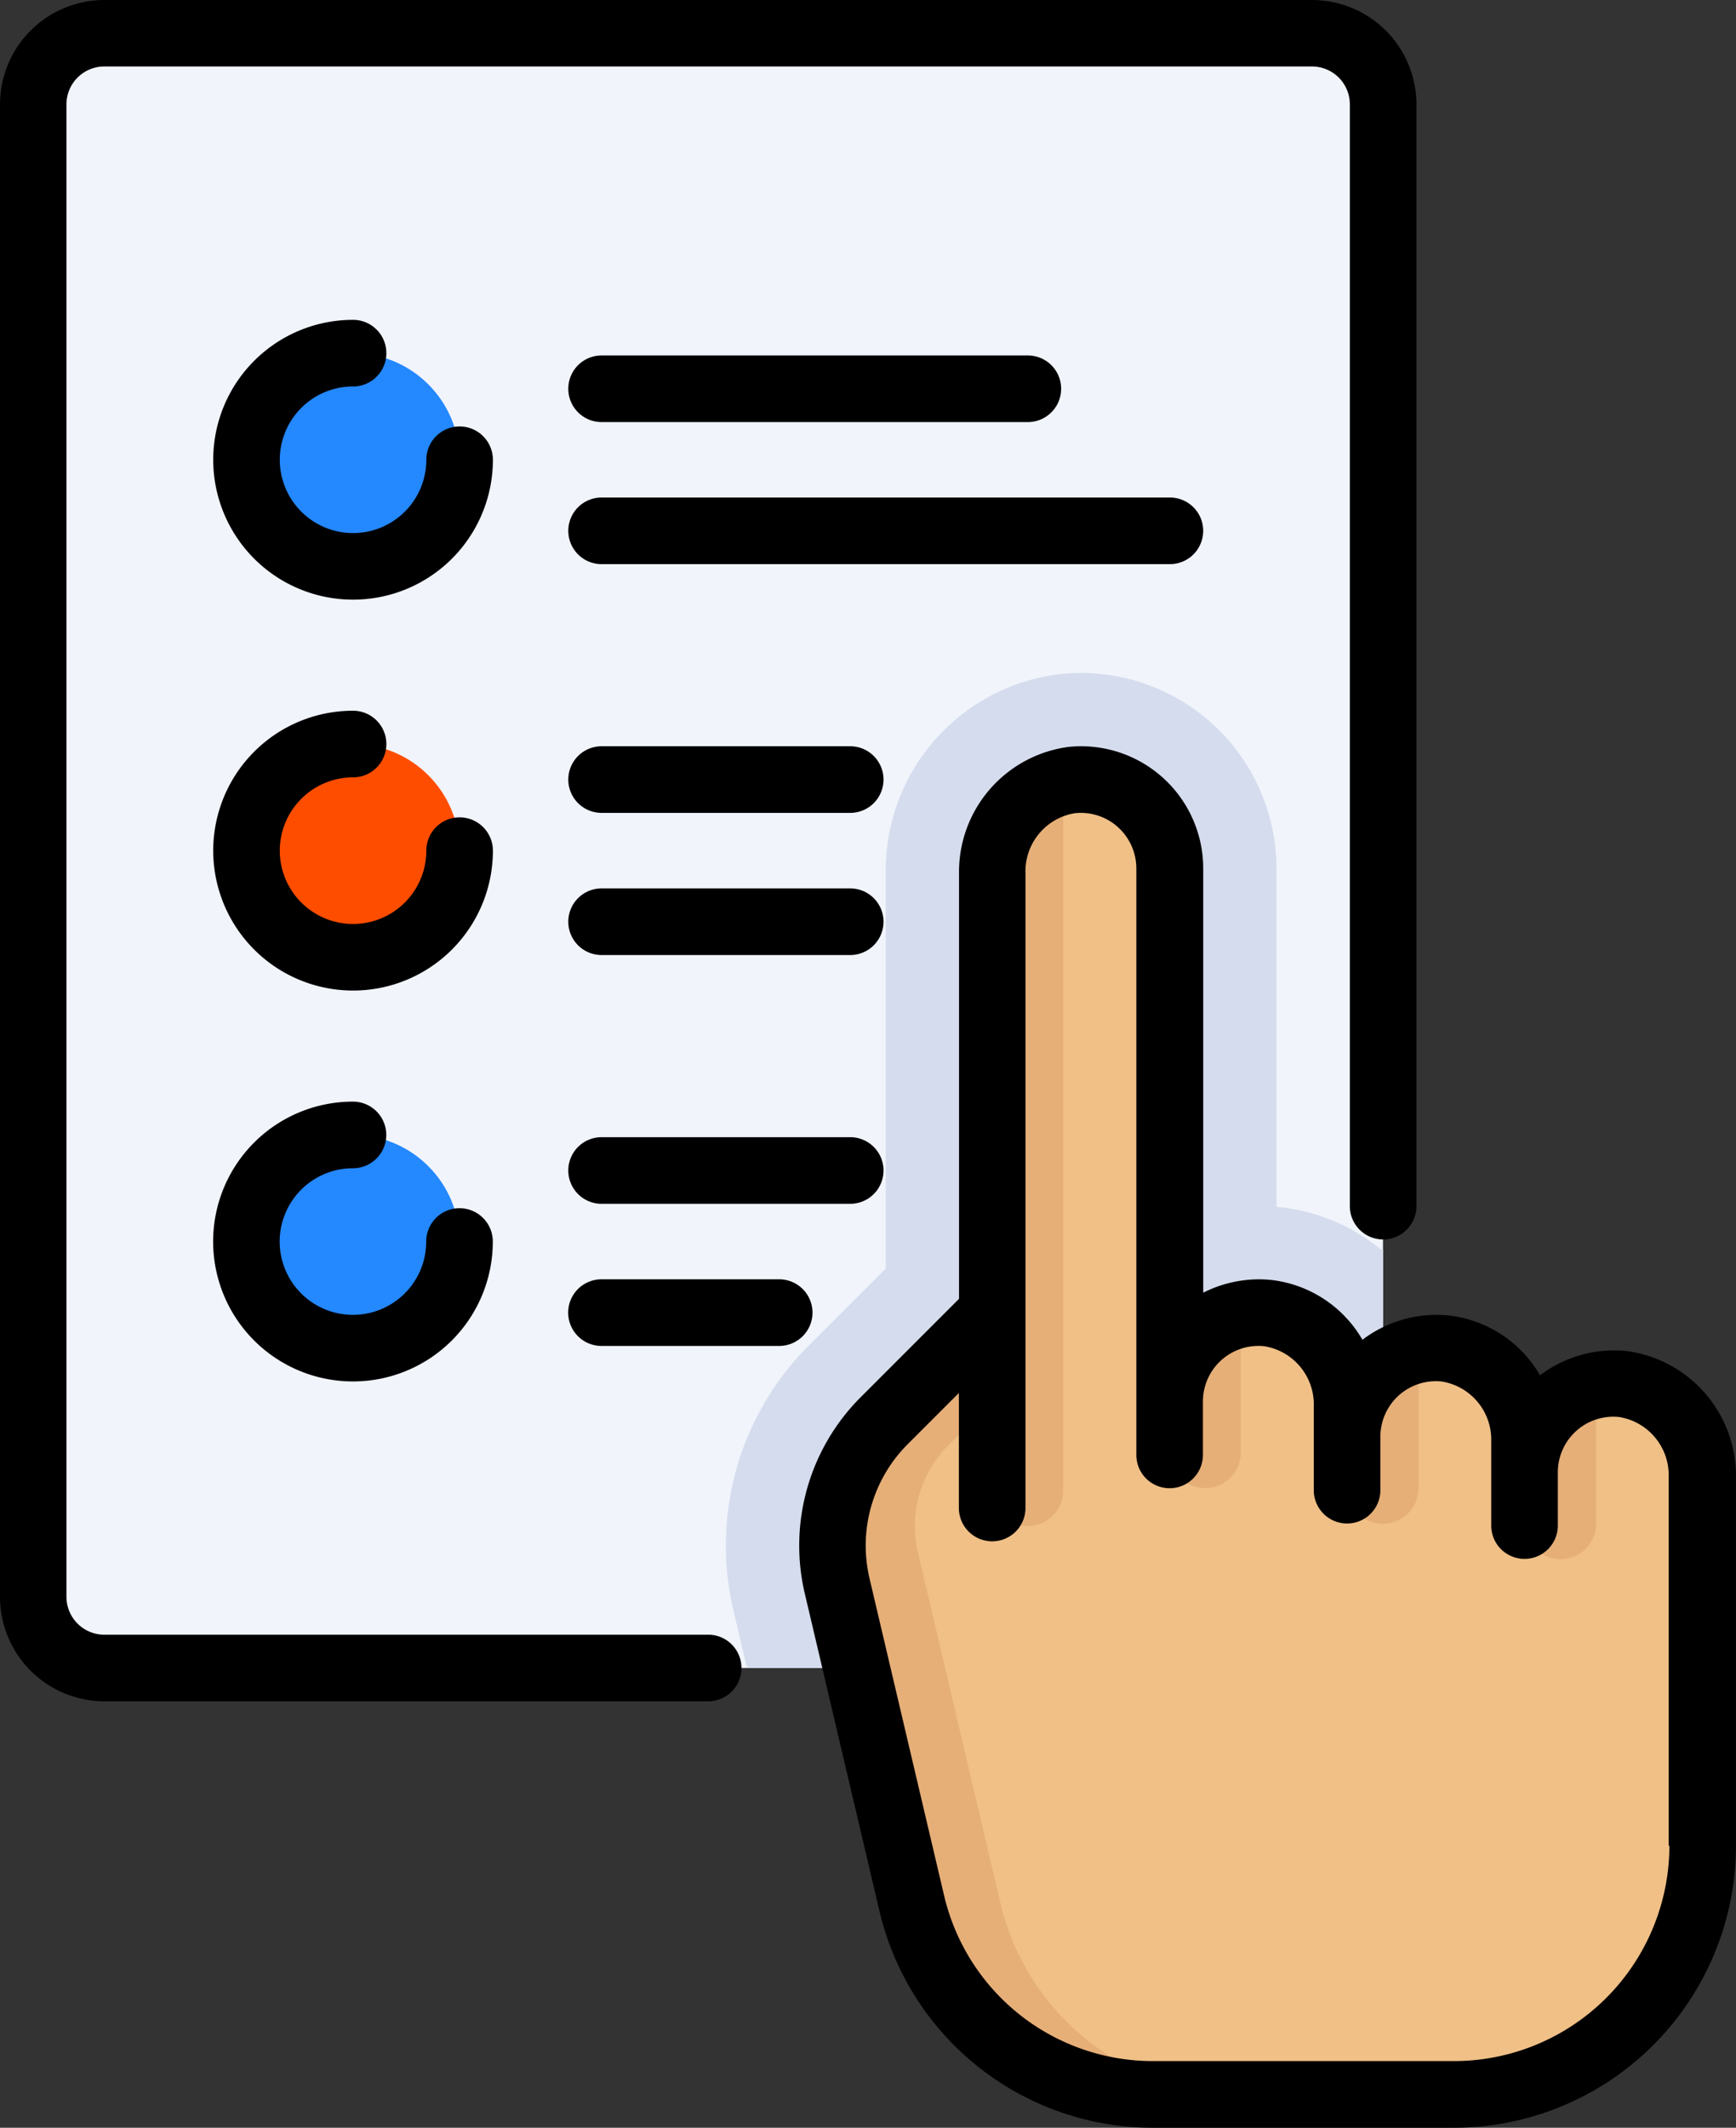 <svg xmlns="http://www.w3.org/2000/svg" width="59.589" height="73" viewBox="0 0 59.589 73"><rect x="0" y="0" width="59.589" height="73" fill="#333333" stroke="none"/><defs><style>.a{fill:#f1f4fb;}.b{fill:#d5dced;}.c{fill:#2488ff;}.d{fill:#ff4d00;}.e{fill:#f0c087;}.f{fill:#e6af78;}</style></defs><g transform="translate(-47.031)"><path class="a" d="M98.939,64.1H57.486a2.438,2.438,0,0,1-2.438-2.438V10.455a2.438,2.438,0,0,1,2.438-2.438H98.939a2.438,2.438,0,0,1,2.438,2.438V61.662A2.438,2.438,0,0,1,98.939,64.1Z" transform="translate(-6.874 -6.874)"/><path class="b" d="M244.362,193.636V181.7c-.024.007-.05.009-.074.016a6.558,6.558,0,0,0-3.515-1.457l-.069-.007v-11.61A6.713,6.713,0,0,0,234,161.937h0q-.336,0-.679.034a6.777,6.777,0,0,0-6.027,6.846v13.551l-2.624,2.624a9.693,9.693,0,0,0-2.6,9.131l.46,1.953h19.392A2.439,2.439,0,0,0,244.362,193.636Z" transform="translate(-149.858 -138.848)"/><circle class="c" cx="3.658" cy="3.658" r="3.658" transform="translate(55.489 12.116)"/><circle class="d" cx="3.658" cy="3.658" r="3.658" transform="translate(55.489 25.527)"/><circle class="c" cx="3.658" cy="3.658" r="3.658" transform="translate(55.489 38.939)"/><path class="e" d="M274.618,208.334a3.049,3.049,0,0,0-3.362,3.032v-1.045a3.167,3.167,0,0,0-2.734-3.206,3.049,3.049,0,0,0-3.362,3.032V209.1a3.167,3.167,0,0,0-2.734-3.206,3.049,3.049,0,0,0-3.362,3.032V190.639a3.049,3.049,0,0,0-3.362-3.032,3.168,3.168,0,0,0-2.734,3.206v15.066l-3.695,3.695a6.1,6.1,0,0,0-1.623,5.707l2.551,10.841a8.534,8.534,0,0,0,8.308,6.58h10.31a8.534,8.534,0,0,0,8.534-8.534V211.54A3.167,3.167,0,0,0,274.618,208.334Z" transform="translate(-171.875 -160.845)"/><g transform="translate(75.612 26.823)"><path class="f" d="M329.9,322.345a1.219,1.219,0,0,0,1.219-1.219V316.4a3.037,3.037,0,0,0-2.438,2.97v1.752A1.219,1.219,0,0,0,329.9,322.345Z" transform="translate(-317.109 -298.114)"/><path class="f" d="M372.66,330.9a1.219,1.219,0,0,0,1.219-1.219v-4.723a3.037,3.037,0,0,0-2.438,2.97v1.752A1.219,1.219,0,0,0,372.66,330.9Z" transform="translate(-353.769 -305.445)"/><path class="f" d="M415.415,339.447a1.219,1.219,0,0,0,1.219-1.219v-4.723a3.037,3.037,0,0,0-2.438,2.97v1.752A1.219,1.219,0,0,0,415.415,339.447Z" transform="translate(-390.428 -312.777)"/><path class="f" d="M253.248,226.581l-2.827-12.014a3.934,3.934,0,0,1,1.048-3.683l1.5-1.5v3.054a1.219,1.219,0,0,0,2.438,0V188.127a3.188,3.188,0,0,0-2.438,3.145v15.066l-3.695,3.695a6.1,6.1,0,0,0-1.623,5.707l2.551,10.841a8.534,8.534,0,0,0,8.307,6.58h3.042A8.534,8.534,0,0,1,253.248,226.581Z" transform="translate(-247.493 -188.127)"/></g><path d="M106.8,80.618a1.143,1.143,0,0,0-1.143,1.143,2.515,2.515,0,1,1-2.515-2.515,1.143,1.143,0,0,0,0-2.286,4.8,4.8,0,1,0,4.8,4.8A1.143,1.143,0,0,0,106.8,80.618Z" transform="translate(-43.992 -65.987)"/><path d="M106.8,174.68a1.143,1.143,0,0,0-1.143,1.143,2.515,2.515,0,1,1-2.515-2.515,1.143,1.143,0,1,0,0-2.286,4.8,4.8,0,1,0,4.8,4.8A1.143,1.143,0,0,0,106.8,174.68Z" transform="translate(-43.992 -146.638)"/><path d="M193.526,213.779h-8.534a1.143,1.143,0,0,0,0,2.286h8.534a1.143,1.143,0,0,0,0-2.286Z" transform="translate(-117.311 -183.299)"/><path d="M193.526,179.574h-8.534a1.143,1.143,0,1,0,0,2.286h8.534a1.143,1.143,0,1,0,0-2.286Z" transform="translate(-117.311 -153.971)"/><path d="M192.231,308.984a1.143,1.143,0,0,0-1.143-1.143h-6.1a1.143,1.143,0,1,0,0,2.286h6.1A1.143,1.143,0,0,0,192.231,308.984Z" transform="translate(-117.311 -263.95)"/><path d="M193.526,273.637h-8.534a1.143,1.143,0,1,0,0,2.286h8.534a1.143,1.143,0,1,0,0-2.286Z" transform="translate(-117.311 -234.622)"/><path d="M205.642,120.859a1.143,1.143,0,0,0-1.143-1.143H184.992a1.143,1.143,0,1,0,0,2.286H204.5A1.143,1.143,0,0,0,205.642,120.859Z" transform="translate(-117.311 -102.647)"/><path d="M184.992,87.8h14.631a1.143,1.143,0,1,0,0-2.286H184.992a1.143,1.143,0,1,0,0,2.286Z" transform="translate(-117.311 -73.319)"/><path d="M103.139,267.371a1.143,1.143,0,0,0,0-2.286,4.8,4.8,0,1,0,4.8,4.8,1.143,1.143,0,0,0-2.286,0,2.515,2.515,0,1,1-2.515-2.514Z" transform="translate(-43.992 -227.29)"/><path d="M71.339,56.084H50.612a1.3,1.3,0,0,1-1.3-1.3V3.581a1.3,1.3,0,0,1,1.3-1.3H92.065a1.3,1.3,0,0,1,1.3,1.3v37.8a1.143,1.143,0,1,0,2.286,0V3.581A3.586,3.586,0,0,0,92.065,0H50.612a3.586,3.586,0,0,0-3.581,3.581V54.788a3.585,3.585,0,0,0,3.581,3.581H71.339a1.143,1.143,0,1,0,0-2.286Z"/><path d="M267.843,200.325a4.217,4.217,0,0,0-2.964.833,4.163,4.163,0,0,0-3.132-2.052,4.218,4.218,0,0,0-2.964.833,4.163,4.163,0,0,0-3.132-2.052,4.223,4.223,0,0,0-2.333.438V183.769a4.192,4.192,0,0,0-4.619-4.17,4.324,4.324,0,0,0-3.763,4.343v14.593l-3.36,3.36a7.193,7.193,0,0,0-1.928,6.777l2.551,10.841a9.64,9.64,0,0,0,9.42,7.461h10.309a9.688,9.688,0,0,0,9.677-9.677V204.669A4.324,4.324,0,0,0,267.843,200.325Zm1.477,16.971a7.4,7.4,0,0,1-7.391,7.391H251.619a7.363,7.363,0,0,1-7.2-5.7l-2.551-10.841a4.922,4.922,0,0,1,1.319-4.637l1.744-1.744v3.946a1.143,1.143,0,1,0,2.286,0V183.942a2.021,2.021,0,0,1,1.7-2.069,1.906,1.906,0,0,1,2.105,1.9v20.117a1.143,1.143,0,0,0,2.286,0v-1.829a1.906,1.906,0,0,1,2.105-1.9,2.021,2.021,0,0,1,1.7,2.069V205.1a1.143,1.143,0,1,0,2.286,0v-1.829a1.906,1.906,0,0,1,2.105-1.9,2.021,2.021,0,0,1,1.7,2.069v2.874a1.143,1.143,0,1,0,2.286,0v-1.829a1.906,1.906,0,0,1,2.105-1.895,2.021,2.021,0,0,1,1.7,2.069V217.3Z" transform="translate(-164.986 -153.974)"/></g></svg>